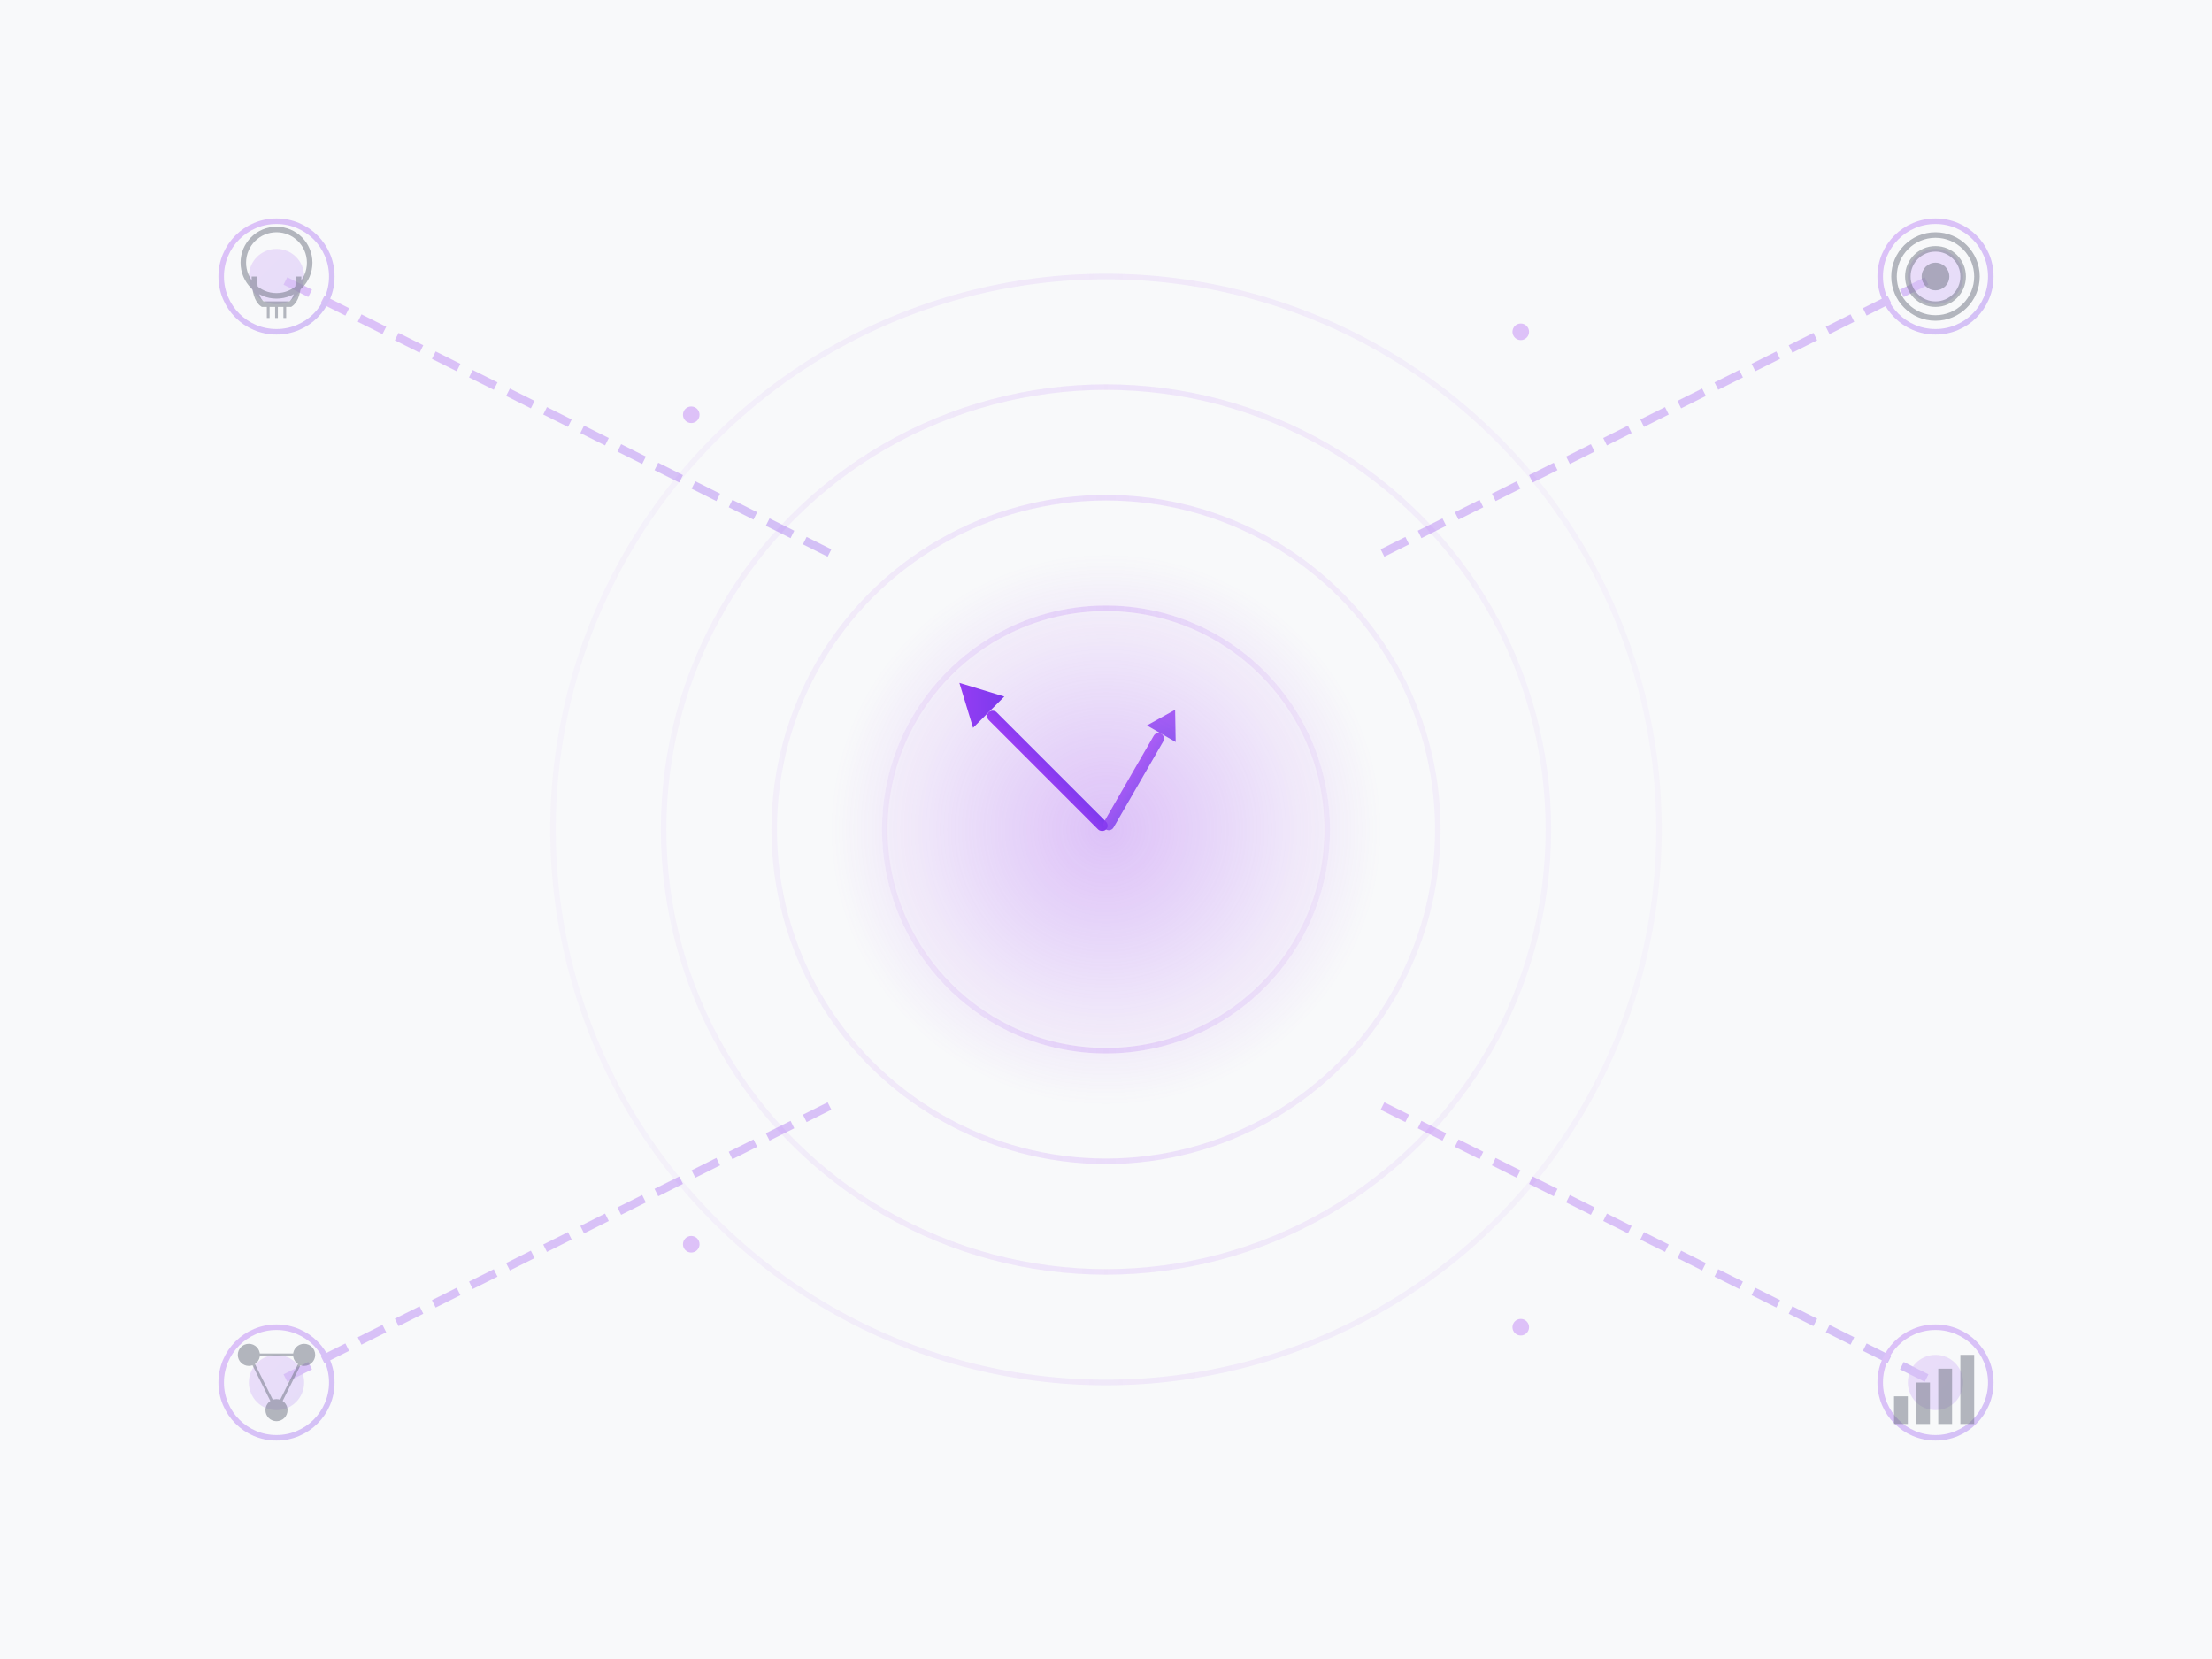 <svg viewBox="0 0 800 600" xmlns="http://www.w3.org/2000/svg">
	<defs>
		<linearGradient id="missionGradient" x1="0%" y1="0%" x2="100%" y2="100%">
			<stop offset="0%" style="stop-color:#9D3EF5" />
			<stop offset="100%" style="stop-color:#7C3AED" />
		</linearGradient>
		<linearGradient id="timeGradient" x1="0%" y1="0%" x2="100%" y2="0%">
			<stop offset="0%" style="stop-color:#9D3EF5;stop-opacity:0.1" />
			<stop offset="50%" style="stop-color:#9D3EF5;stop-opacity:0.3" />
			<stop offset="100%" style="stop-color:#9D3EF5;stop-opacity:0.1" />
		</linearGradient>
		<radialGradient id="centerGlow">
			<stop offset="0%" style="stop-color:#9D3EF5;stop-opacity:0.3" />
			<stop offset="100%" style="stop-color:#9D3EF5;stop-opacity:0" />
		</radialGradient>
	</defs>

	<!-- Background -->
	<rect width="800" height="600" fill="#f8f9fa" />

	<!-- Central time vortex/portal -->
	<g transform="translate(400, 300)">
		<!-- Outer rings -->
		<circle cx="0" cy="0" r="200" fill="none" stroke="url(#timeGradient)" stroke-width="2" opacity="0.3" />
		<circle cx="0" cy="0" r="160" fill="none" stroke="url(#timeGradient)" stroke-width="2" opacity="0.4" />
		<circle cx="0" cy="0" r="120" fill="none" stroke="url(#timeGradient)" stroke-width="2" opacity="0.5" />
		<circle cx="0" cy="0" r="80" fill="none" stroke="url(#timeGradient)" stroke-width="2" opacity="0.6" />

		<!-- Center glow -->
		<circle cx="0" cy="0" r="100" fill="url(#centerGlow)" />

		<!-- Clock hands transforming into arrows -->
		<g transform="rotate(-45)">
			<rect x="-2" y="-60" width="4" height="60" rx="2" fill="url(#missionGradient)" />
			<path d="M -8 -60 L 0 -75 L 8 -60" fill="url(#missionGradient)" />
		</g>
		<g transform="rotate(30)">
			<rect x="-2" y="-40" width="4" height="40" rx="2" fill="url(#missionGradient)" opacity="0.8" />
			<path d="M -6 -40 L 0 -50 L 6 -40" fill="url(#missionGradient)" opacity="0.8" />
		</g>
	</g>

	<!-- Time flowing outward -->
	<g opacity="0.3">
		<!-- Top right flow -->
		<path d="M 500 200 Q 600 150 700 100" fill="none" stroke="url(#missionGradient)" stroke-width="3" stroke-dasharray="10,5" />
		<circle cx="700" cy="100" r="20" fill="none" stroke="url(#missionGradient)" stroke-width="2" />
		<circle cx="700" cy="100" r="10" fill="url(#missionGradient)" opacity="0.5" />

		<!-- Bottom right flow -->
		<path d="M 500 400 Q 600 450 700 500" fill="none" stroke="url(#missionGradient)" stroke-width="3" stroke-dasharray="10,5" />
		<circle cx="700" cy="500" r="20" fill="none" stroke="url(#missionGradient)" stroke-width="2" />
		<circle cx="700" cy="500" r="10" fill="url(#missionGradient)" opacity="0.5" />

		<!-- Top left flow -->
		<path d="M 300 200 Q 200 150 100 100" fill="none" stroke="url(#missionGradient)" stroke-width="3" stroke-dasharray="10,5" />
		<circle cx="100" cy="100" r="20" fill="none" stroke="url(#missionGradient)" stroke-width="2" />
		<circle cx="100" cy="100" r="10" fill="url(#missionGradient)" opacity="0.5" />

		<!-- Bottom left flow -->
		<path d="M 300 400 Q 200 450 100 500" fill="none" stroke="url(#missionGradient)" stroke-width="3" stroke-dasharray="10,5" />
		<circle cx="100" cy="500" r="20" fill="none" stroke="url(#missionGradient)" stroke-width="2" />
		<circle cx="100" cy="500" r="10" fill="url(#missionGradient)" opacity="0.5" />
	</g>

	<!-- Productivity icons around the edges -->
	<g opacity="0.5">
		<!-- Top right - Focus/target -->
		<g transform="translate(700, 100)">
			<circle cx="0" cy="0" r="15" fill="none" stroke="#6B7280" stroke-width="2" />
			<circle cx="0" cy="0" r="10" fill="none" stroke="#6B7280" stroke-width="2" />
			<circle cx="0" cy="0" r="5" fill="#6B7280" />
		</g>

		<!-- Bottom right - Growth chart -->
		<g transform="translate(700, 500)">
			<rect x="-15" y="5" width="5" height="10" fill="#6B7280" />
			<rect x="-7" y="0" width="5" height="15" fill="#6B7280" />
			<rect x="1" y="-5" width="5" height="20" fill="#6B7280" />
			<rect x="9" y="-10" width="5" height="25" fill="#6B7280" />
		</g>

		<!-- Top left - Lightbulb/idea -->
		<g transform="translate(100, 100)">
			<circle cx="0" cy="-5" r="12" fill="none" stroke="#6B7280" stroke-width="2" />
			<path d="M -8 0 Q -8 8 -5 10 L 5 10 Q 8 8 8 0" fill="none" stroke="#6B7280" stroke-width="2" />
			<line x1="-3" y1="10" x2="-3" y2="15" stroke="#6B7280" stroke-width="1" />
			<line x1="0" y1="10" x2="0" y2="15" stroke="#6B7280" stroke-width="1" />
			<line x1="3" y1="10" x2="3" y2="15" stroke="#6B7280" stroke-width="1" />
		</g>

		<!-- Bottom left - Connected nodes -->
		<g transform="translate(100, 500)">
			<circle cx="-10" cy="-10" r="4" fill="#6B7280" />
			<circle cx="10" cy="-10" r="4" fill="#6B7280" />
			<circle cx="0" cy="10" r="4" fill="#6B7280" />
			<line x1="-10" y1="-10" x2="10" y2="-10" stroke="#6B7280" stroke-width="1" />
			<line x1="-10" y1="-10" x2="0" y2="10" stroke="#6B7280" stroke-width="1" />
			<line x1="10" y1="-10" x2="0" y2="10" stroke="#6B7280" stroke-width="1" />
		</g>
	</g>

	<!-- Decorative elements -->
	<circle cx="250" cy="150" r="3" fill="#9D3EF5" opacity="0.3" />
	<circle cx="550" cy="120" r="3" fill="#9D3EF5" opacity="0.3" />
	<circle cx="250" cy="450" r="3" fill="#9D3EF5" opacity="0.3" />
	<circle cx="550" cy="480" r="3" fill="#9D3EF5" opacity="0.3" />
</svg>